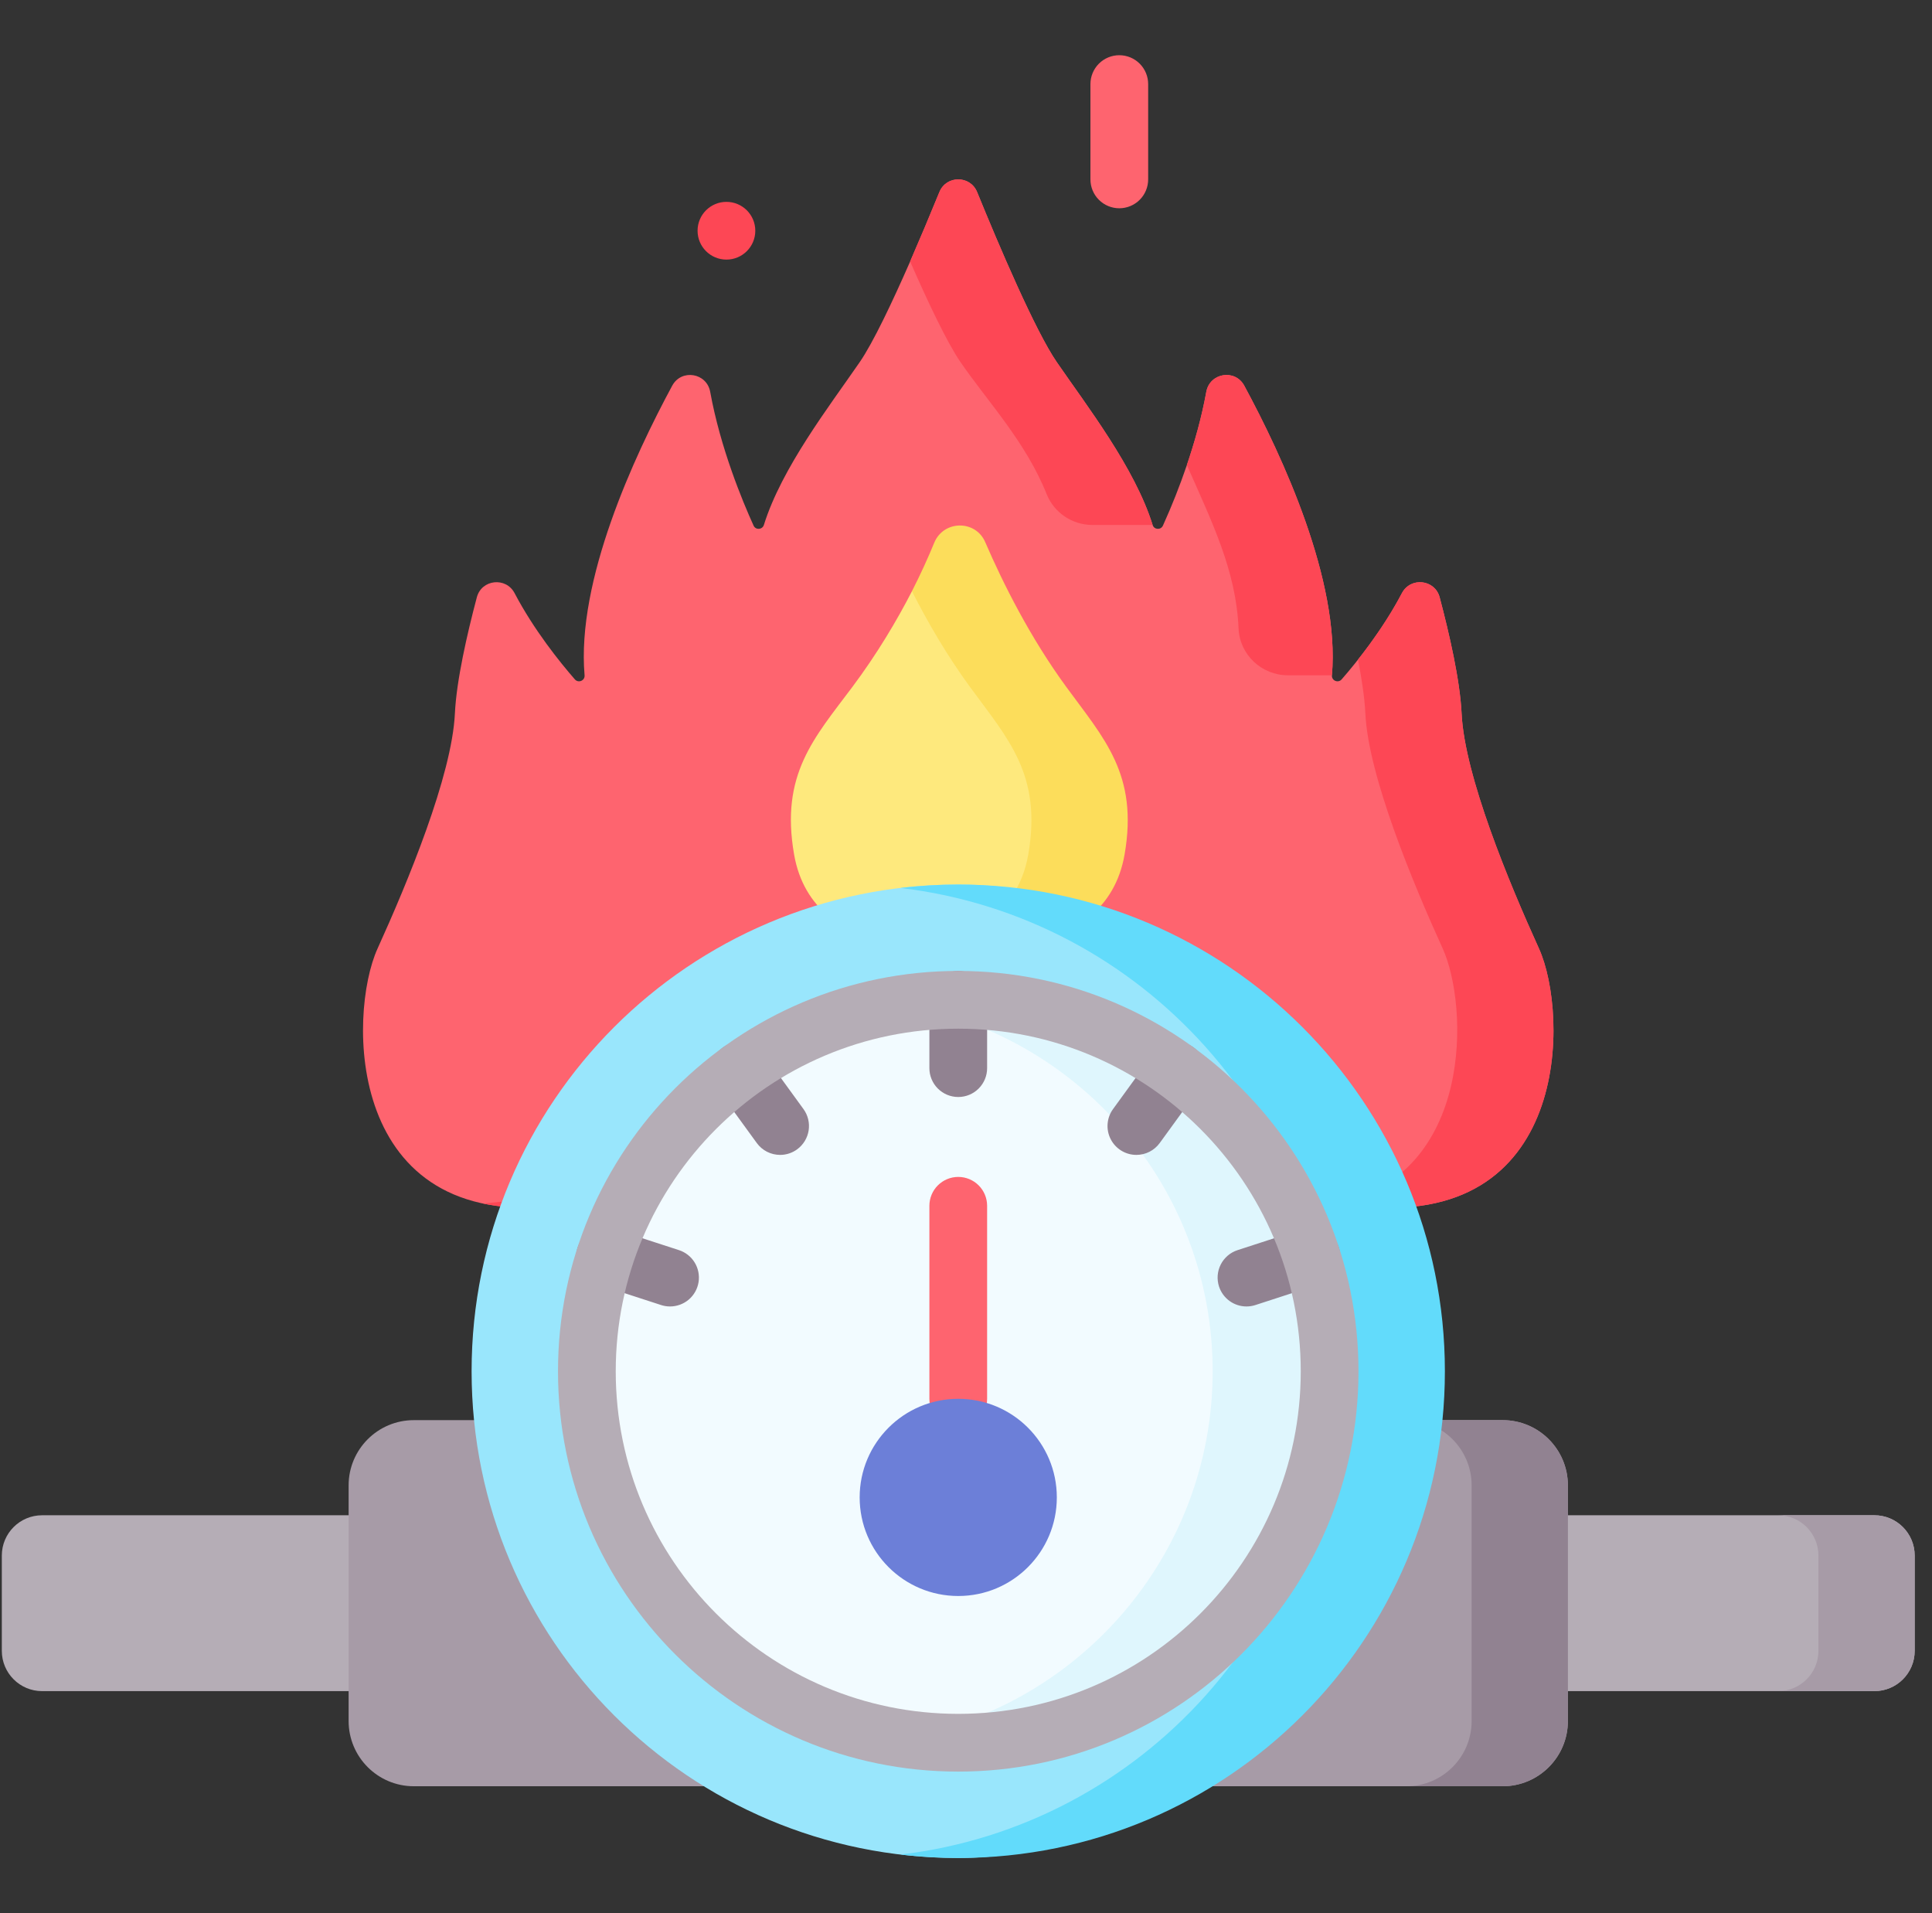 <svg width="101" height="100" viewBox="0 0 101 100" fill="none" xmlns="http://www.w3.org/2000/svg">
<rect x="0" y="0" width="101" height="100" fill="#333333" stroke="none"/>
<g clip-path="url(#clip0_49_360)">
<path d="M2.201 88.393H20.237V79.201H2.201C1.038 79.201 0.095 80.144 0.095 81.308V86.286C0.095 87.45 1.038 88.393 2.201 88.393ZM97.988 88.393H79.953V79.201H97.988C99.152 79.201 100.095 80.144 100.095 81.308V86.286C100.095 87.45 99.152 88.393 97.988 88.393Z" fill="#B5ADB6"/>
<path d="M97.988 79.201H92.957C94.12 79.201 95.063 80.144 95.063 81.308V86.286C95.063 87.45 94.12 88.393 92.957 88.393H97.988C99.152 88.393 100.095 87.45 100.095 86.286V81.308C100.095 80.144 99.152 79.201 97.988 79.201ZM38.683 93.365H21.635C19.751 93.365 18.225 91.838 18.225 89.955V77.639C18.225 75.756 19.751 74.229 21.635 74.229H38.683V93.365ZM61.506 93.365H78.555C80.438 93.365 81.965 91.838 81.965 89.955V77.639C81.965 75.756 80.438 74.229 78.555 74.229H61.506V93.365Z" fill="#A79BA7"/>
<path d="M78.555 74.229H73.523C75.407 74.229 76.933 75.756 76.933 77.639V89.955C76.933 91.838 75.407 93.365 73.523 93.365H78.555C80.438 93.365 81.965 91.838 81.965 89.955V77.639C81.965 75.756 80.438 74.229 78.555 74.229Z" fill="#918291"/>
<path d="M70.964 63.026C59.475 61.684 40.715 61.684 29.225 63.026C18.024 64.334 18.181 53.004 19.737 49.581C21.292 46.159 23.626 40.557 23.781 37.29C23.863 35.569 24.419 33.137 24.928 31.219C25.177 30.281 26.449 30.143 26.902 31.004C27.912 32.928 29.27 34.614 30.053 35.511C30.238 35.722 30.584 35.575 30.56 35.296C30.133 30.356 33.139 23.865 35.143 20.157C35.624 19.27 36.946 19.487 37.127 20.479C37.66 23.422 38.819 26.205 39.395 27.473C39.503 27.714 39.853 27.692 39.934 27.439C40.865 24.449 43.362 21.227 44.942 18.931C45.648 17.905 46.646 15.794 47.58 13.668V13.666C48.103 12.463 48.613 11.253 49.109 10.038C49.469 9.155 50.721 9.155 51.081 10.038C52.23 12.855 54.117 17.285 55.248 18.931C56.827 21.227 59.324 24.449 60.256 27.439C60.336 27.692 60.686 27.714 60.795 27.473C61.264 26.438 61.681 25.381 62.047 24.306C62.439 23.153 62.817 21.831 63.062 20.479C63.244 19.487 64.566 19.27 65.046 20.157C67.051 23.865 70.057 30.356 69.63 35.296C69.606 35.575 69.952 35.722 70.137 35.511C70.92 34.614 72.278 32.928 73.288 31.004C73.741 30.143 75.013 30.282 75.262 31.219C75.771 33.137 76.326 35.569 76.409 37.29C76.564 40.557 78.898 46.159 80.453 49.581C82.008 53.004 82.165 64.334 70.964 63.026Z" fill="#FE646F"/>
<path d="M60.256 27.439H57.109C56.057 27.439 55.107 26.803 54.715 25.825C53.622 23.091 51.644 21.008 50.216 18.932C49.511 17.905 48.511 15.795 47.58 13.668V13.666C48.103 12.463 48.613 11.253 49.109 10.038C49.469 9.155 50.721 9.155 51.081 10.038C52.23 12.855 54.117 17.286 55.248 18.932C56.827 21.227 59.324 24.449 60.256 27.439ZM69.63 35.296H67.328C65.954 35.296 64.807 34.221 64.749 32.849C64.618 29.791 63.338 27.256 62.047 24.306C62.439 23.153 62.817 21.831 63.063 20.479C63.244 19.487 64.566 19.27 65.047 20.157C67.051 23.865 70.057 30.356 69.63 35.296ZM80.454 49.581C78.898 46.158 76.564 40.557 76.408 37.29C76.327 35.569 75.77 33.138 75.261 31.22C75.013 30.281 73.74 30.143 73.288 31.003C72.588 32.337 71.72 33.556 70.992 34.478C71.19 35.488 71.338 36.47 71.377 37.29C71.532 40.557 73.866 46.158 75.422 49.581C76.766 52.538 77.064 61.393 69.899 62.907C70.26 62.945 70.615 62.985 70.963 63.025C82.165 64.334 82.009 53.004 80.454 49.581ZM25.259 62.907C26.388 63.146 27.701 63.203 29.226 63.025C34.328 62.429 40.864 62.099 47.56 62.032C39.646 61.954 31.512 62.246 25.259 62.907Z" fill="#FD4755"/>
<path d="M49.326 31.022L47.674 30.902C46.89 32.428 45.843 34.192 44.561 35.904C42.558 38.58 40.782 40.476 41.514 44.666C42.525 50.459 50.151 49.528 50.151 49.528C50.151 49.528 55.736 50.459 56.747 44.666C57.479 40.476 49.326 31.022 49.326 31.022Z" fill="#FEE97D"/>
<path d="M55.742 35.904C53.849 33.313 52.441 30.503 51.504 28.335C50.997 27.161 49.327 27.185 48.84 28.368C48.525 29.135 48.139 29.989 47.674 30.902C48.49 32.51 49.499 34.251 50.707 35.904C52.679 38.604 54.486 40.476 53.755 44.666C53.127 48.261 49.953 49.266 47.634 49.511C49.052 49.661 50.152 49.528 50.152 49.528C50.152 49.528 57.778 50.459 58.79 44.666C59.521 40.476 57.714 38.603 55.742 35.904Z" fill="#FCDD5B"/>
<path d="M72.383 71.673C72.383 71.673 68 97.114 50.095 97.114C36.044 97.114 24.654 85.724 24.654 71.673C24.654 57.623 36.044 46.233 50.095 46.233C69.51 46.233 72.383 71.673 72.383 71.673Z" fill="#99E6FC"/>
<path d="M50.095 46.233C49.073 46.233 48.066 46.295 47.075 46.412C59.702 47.906 69.496 58.645 69.496 71.673C69.496 84.702 59.702 95.441 47.075 96.935C48.077 97.054 49.085 97.114 50.094 97.114C64.145 97.114 75.535 85.724 75.535 71.673C75.535 57.623 64.145 46.233 50.095 46.233Z" fill="#62DBFB"/>
<path d="M51.213 90.26C50.186 90.26 48.059 91.008 47.075 90.854C37.799 89.399 30.68 81.352 30.68 71.673C30.68 60.968 39.39 52.259 50.095 52.259C60.8 52.259 69.51 60.968 69.51 71.673C69.51 82.379 58.274 87.874 51.213 90.26Z" fill="#F2FBFF"/>
<path d="M50.095 52.259C49.055 52.259 48.034 52.342 47.038 52.5C56.296 53.971 63.395 62.008 63.395 71.673C63.395 81.339 56.296 89.376 47.038 90.847C48.034 91.005 49.055 91.088 50.095 91.088C60.8 91.088 69.509 82.379 69.509 71.673C69.509 60.968 60.8 52.259 50.095 52.259Z" fill="#DFF6FD"/>
<path d="M50.095 74.623C49.695 74.623 49.311 74.464 49.028 74.181C48.745 73.898 48.586 73.514 48.586 73.114V63.025C48.586 62.625 48.745 62.241 49.028 61.958C49.311 61.675 49.695 61.516 50.095 61.516C50.495 61.516 50.879 61.675 51.162 61.958C51.445 62.241 51.604 62.625 51.604 63.025V73.114C51.604 73.312 51.565 73.508 51.489 73.692C51.413 73.875 51.302 74.041 51.162 74.181C51.022 74.321 50.855 74.432 50.672 74.508C50.489 74.584 50.293 74.623 50.095 74.623Z" fill="#FE646F"/>
<path d="M50.095 83.421C52.941 83.421 55.248 81.113 55.248 78.267C55.248 75.421 52.941 73.114 50.095 73.114C47.249 73.114 44.941 75.421 44.941 78.267C44.941 81.113 47.249 83.421 50.095 83.421Z" fill="#6C7FD8"/>
<path d="M35.027 68.287C34.869 68.287 34.711 68.262 34.561 68.213L31.164 67.109C30.976 67.048 30.801 66.95 30.651 66.821C30.5 66.693 30.376 66.536 30.286 66.359C30.196 66.182 30.142 65.99 30.126 65.792C30.111 65.595 30.134 65.396 30.195 65.208C30.257 65.019 30.354 64.844 30.483 64.694C30.612 64.543 30.769 64.419 30.945 64.329C31.122 64.239 31.315 64.185 31.512 64.169C31.71 64.154 31.909 64.177 32.097 64.239L35.493 65.342C35.836 65.453 36.127 65.682 36.315 65.989C36.503 66.295 36.575 66.659 36.519 67.014C36.463 67.369 36.282 67.692 36.008 67.926C35.735 68.159 35.387 68.287 35.027 68.287ZM40.784 60.365C40.545 60.365 40.31 60.309 40.098 60.201C39.885 60.093 39.702 59.936 39.562 59.743L37.462 56.854C37.227 56.53 37.13 56.126 37.193 55.731C37.255 55.335 37.472 54.981 37.796 54.746C38.12 54.511 38.524 54.414 38.919 54.476C39.314 54.539 39.669 54.756 39.904 55.08L42.003 57.969C42.12 58.129 42.203 58.311 42.25 58.503C42.296 58.696 42.304 58.896 42.273 59.092C42.242 59.288 42.172 59.475 42.069 59.644C41.965 59.813 41.83 59.96 41.669 60.077C41.412 60.264 41.102 60.365 40.784 60.365ZM50.095 57.339C49.695 57.339 49.311 57.18 49.028 56.897C48.745 56.614 48.586 56.23 48.586 55.83V52.259C48.586 51.859 48.745 51.475 49.028 51.192C49.311 50.909 49.695 50.75 50.095 50.75C50.495 50.75 50.879 50.909 51.162 51.192C51.445 51.475 51.604 51.859 51.604 52.259V55.83C51.604 56.23 51.445 56.614 51.162 56.897C50.879 57.18 50.495 57.339 50.095 57.339ZM59.406 60.365C59.128 60.365 58.855 60.288 58.618 60.142C58.381 59.997 58.189 59.788 58.063 59.541C57.936 59.293 57.881 59.015 57.903 58.737C57.925 58.46 58.023 58.194 58.187 57.969L60.286 55.08C60.402 54.919 60.549 54.783 60.718 54.68C60.887 54.576 61.075 54.507 61.271 54.476C61.466 54.445 61.666 54.453 61.859 54.499C62.052 54.545 62.233 54.629 62.394 54.746C62.554 54.862 62.69 55.009 62.793 55.178C62.897 55.347 62.966 55.535 62.997 55.731C63.028 55.926 63.02 56.126 62.974 56.319C62.928 56.512 62.844 56.693 62.727 56.854L60.628 59.743C60.488 59.936 60.304 60.093 60.092 60.201C59.88 60.309 59.645 60.365 59.406 60.365ZM65.162 68.287C64.844 68.287 64.533 68.186 64.276 67.999C64.018 67.811 63.826 67.547 63.727 67.244C63.666 67.055 63.643 66.857 63.658 66.659C63.674 66.462 63.728 66.269 63.818 66.093C63.908 65.916 64.032 65.759 64.183 65.63C64.333 65.501 64.508 65.404 64.697 65.343L68.093 64.239C68.885 63.981 69.737 64.415 69.994 65.208C70.056 65.397 70.079 65.595 70.064 65.793C70.048 65.99 69.994 66.183 69.904 66.359C69.814 66.536 69.69 66.693 69.539 66.822C69.388 66.95 69.214 67.048 69.025 67.109L65.629 68.213C65.478 68.262 65.321 68.287 65.162 68.287Z" fill="#918291"/>
<path d="M50.094 50.75C38.539 50.75 29.171 60.118 29.171 71.675C29.171 83.231 38.539 92.599 50.094 92.599C61.65 92.599 71.018 83.231 71.018 71.675C71.018 60.118 61.65 50.75 50.094 50.75ZM50.094 89.581C40.205 89.581 32.189 81.562 32.189 71.675C32.189 61.786 40.205 53.768 50.094 53.768C59.984 53.768 68 61.786 68 71.675C68 81.562 59.984 89.581 50.094 89.581Z" fill="#B5ADB6"/>
<path d="M58.514 10.886C58.114 10.886 57.73 10.727 57.447 10.444C57.164 10.161 57.005 9.777 57.005 9.377V4.395C57.005 3.995 57.164 3.611 57.447 3.328C57.73 3.045 58.114 2.886 58.514 2.886C58.914 2.886 59.298 3.045 59.581 3.328C59.864 3.611 60.023 3.995 60.023 4.395V9.377C60.023 9.777 59.864 10.161 59.581 10.444C59.298 10.727 58.914 10.886 58.514 10.886Z" fill="#FE646F"/>
<path d="M37.976 13.569C38.809 13.569 39.485 12.894 39.485 12.06C39.485 11.227 38.809 10.551 37.976 10.551C37.142 10.551 36.467 11.227 36.467 12.06C36.467 12.894 37.142 13.569 37.976 13.569Z" fill="#FD4755"/>
</g>
<defs>
<clipPath id="clip0_49_360">
<rect width="100" height="100" fill="white" transform="translate(0.095)"/>
</clipPath>
</defs>
</svg>
